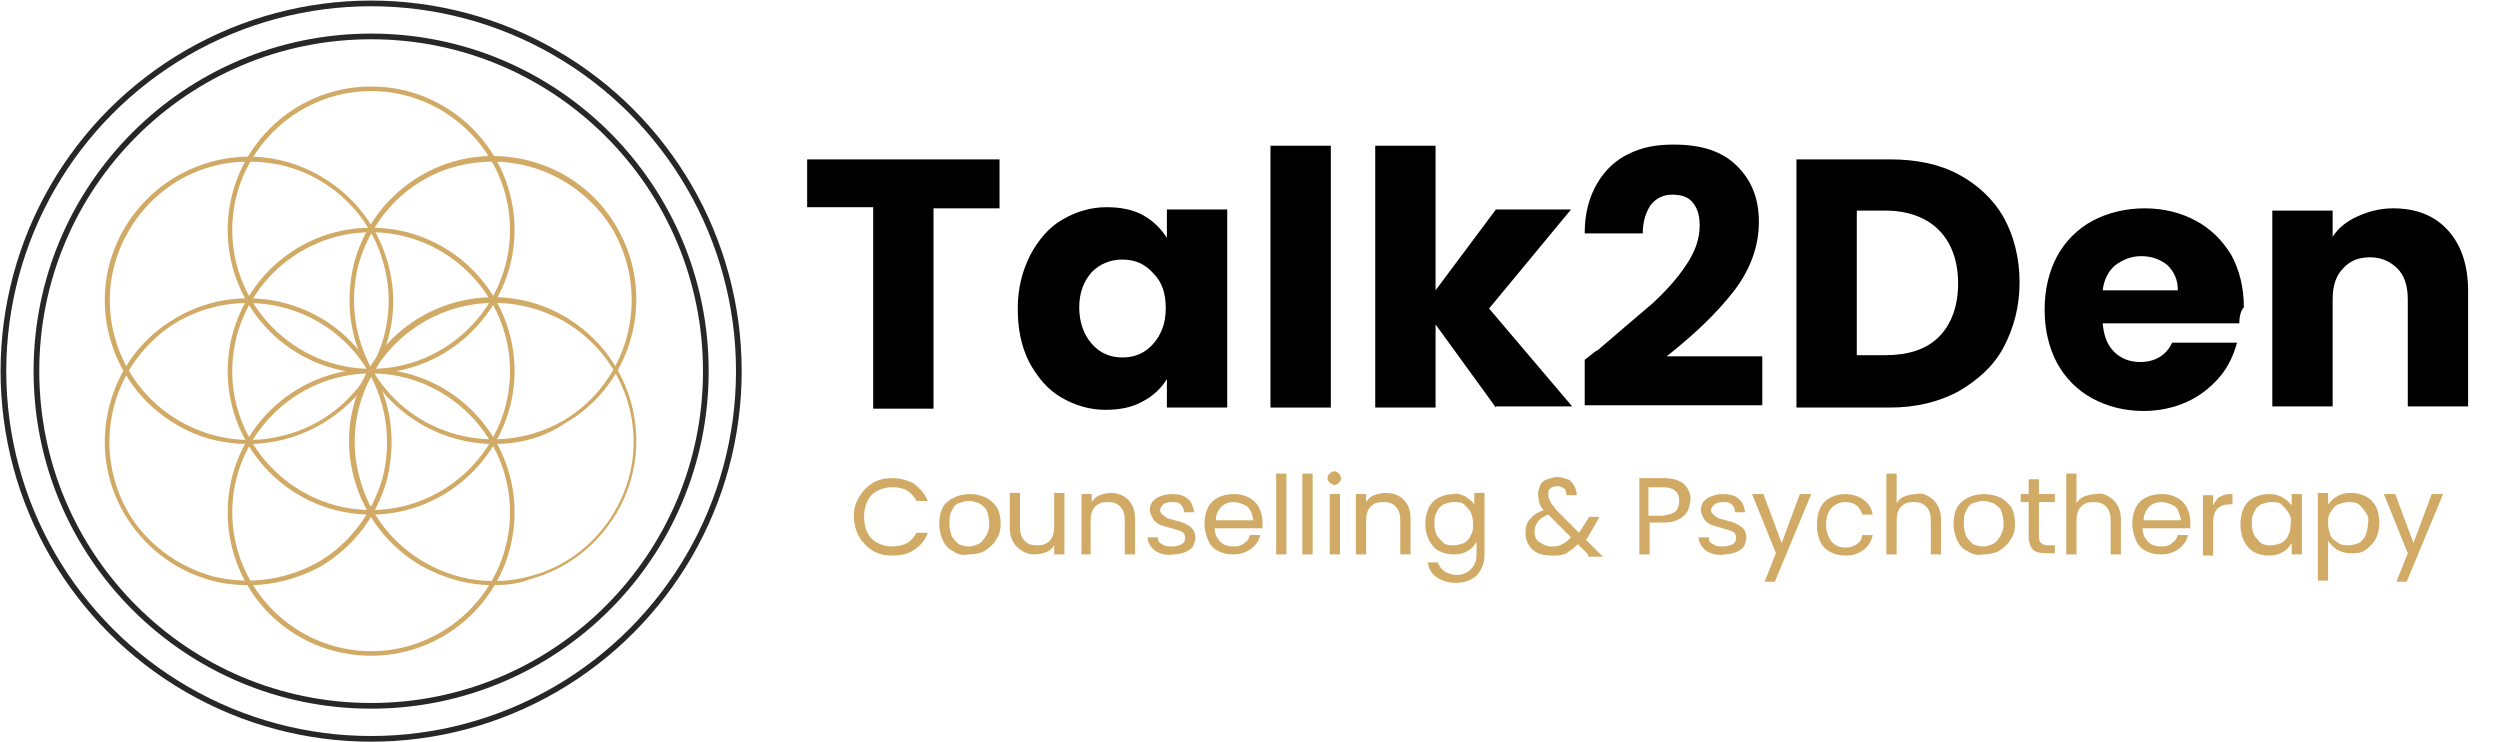 <?xml version="1.0" encoding="utf-8"?>
<!-- Generator: Adobe Illustrator 18.0.0, SVG Export Plug-In . SVG Version: 6.00 Build 0)  -->
<!DOCTYPE svg PUBLIC "-//W3C//DTD SVG 1.1//EN" "http://www.w3.org/Graphics/SVG/1.1/DTD/svg11.dtd">
<svg version="1.1" id="Layer_1" xmlns="http://www.w3.org/2000/svg" xmlns:xlink="http://www.w3.org/1999/xlink" x="0px" y="0px"
	 viewBox="0 0 219.6 65.2" enable-background="new 0 0 219.6 65.2" xml:space="preserve">
<g>
	<circle fill="none" stroke="#272727" stroke-width="0.5" stroke-miterlimit="10" cx="32.6" cy="32.6" r="29.4"/>
	<g>
		<g>
			<path fill="#D1AA66" d="M32.6,32.8c-7,0-12.6-5.7-12.6-12.6S25.6,7.6,32.6,7.6c7,0,12.6,5.7,12.6,12.6S39.5,32.8,32.6,32.8z
				 M32.6,8c-6.7,0-12.2,5.5-12.2,12.2c0,6.7,5.5,12.2,12.2,12.2s12.2-5.5,12.2-12.2C44.8,13.5,39.3,8,32.6,8z"/>
		</g>
		<g>
			<path fill="#D1AA66" d="M21.8,39c-2.1,0-4.3-0.5-6.3-1.7c-6-3.5-8.1-11.2-4.6-17.2c1.7-2.9,4.4-5,7.7-5.9
				c3.3-0.9,6.7-0.4,9.6,1.3c2.9,1.7,5,4.4,5.9,7.7c0.9,3.3,0.4,6.7-1.3,9.6C30.4,36.7,26.2,39,21.8,39z M21.9,14.2
				c-1.1,0-2.1,0.1-3.2,0.4c-3.1,0.8-5.8,2.9-7.4,5.7c-3.4,5.8-1.4,13.3,4.5,16.7c2.8,1.6,6.1,2.1,9.3,1.2c3.1-0.8,5.8-2.9,7.4-5.7
				c1.6-2.8,2.1-6.1,1.2-9.3c-0.8-3.1-2.9-5.8-5.7-7.4l0,0C26.1,14.7,24,14.2,21.9,14.2z"/>
		</g>
		<g>
			<path fill="#D1AA66" d="M21.9,51.4c-1.1,0-2.2-0.1-3.3-0.4c-3.3-0.9-6-3-7.7-5.9c-3.5-6-1.4-13.8,4.6-17.2
				c6-3.5,13.8-1.4,17.2,4.6c1.7,2.9,2.1,6.3,1.3,9.6c-0.9,3.3-3,6-5.9,7.7C26.2,50.8,24.1,51.4,21.9,51.4z M15.6,28l0.1,0.2
				c-5.8,3.4-7.8,10.8-4.5,16.7c1.6,2.8,4.3,4.8,7.4,5.7c3.1,0.8,6.4,0.4,9.3-1.2c2.8-1.6,4.8-4.3,5.7-7.4c0.8-3.1,0.4-6.4-1.2-9.3
				c-3.4-5.8-10.8-7.8-16.7-4.5L15.6,28z"/>
		</g>
		<g>
			<path fill="#D1AA66" d="M32.6,57.6C25.6,57.6,20,52,20,45c0-7,5.7-12.6,12.6-12.6c7,0,12.6,5.7,12.6,12.6
				C45.2,52,39.5,57.6,32.6,57.6z M32.6,32.8c-6.7,0-12.2,5.5-12.2,12.2c0,6.7,5.5,12.2,12.2,12.2S44.8,51.7,44.8,45
				C44.8,38.3,39.3,32.8,32.6,32.8z"/>
		</g>
		<g>
			<path fill="#D1AA66" d="M43.3,51.4c-2.2,0-4.3-0.6-6.3-1.7c-2.9-1.7-5-4.4-5.9-7.7c-0.9-3.3-0.4-6.7,1.3-9.6
				c3.5-6,11.2-8.1,17.2-4.6c6,3.5,8.1,11.2,4.6,17.2c-1.7,2.9-4.4,5-7.7,5.9C45.5,51.3,44.4,51.4,43.3,51.4z M43.4,26.6
				c-4.2,0-8.3,2.2-10.6,6.1c-1.6,2.8-2.1,6.1-1.2,9.3c0.8,3.1,2.9,5.8,5.7,7.4c2.8,1.6,6.1,2.1,9.3,1.2c3.1-0.8,5.8-2.9,7.4-5.7
				c3.4-5.8,1.4-13.3-4.5-16.7C47.5,27.1,45.4,26.6,43.4,26.6z"/>
		</g>
		<g>
			<path fill="#D1AA66" d="M43.4,39c-4.4,0-8.6-2.3-11-6.3c-1.7-2.9-2.1-6.3-1.3-9.6c0.9-3.3,3-6,5.9-7.7c6-3.5,13.8-1.4,17.2,4.6
				c3.5,6,1.4,13.8-4.6,17.2l0,0C47.7,38.5,45.5,39,43.4,39z M43.3,14.2c-2.1,0-4.2,0.5-6.1,1.6c-2.8,1.6-4.8,4.3-5.7,7.4
				c-0.8,3.1-0.4,6.4,1.2,9.3c3.4,5.8,10.8,7.8,16.7,4.5l0.1,0.2l-0.1-0.2c5.8-3.4,7.8-10.8,4.5-16.7C51.6,16.4,47.5,14.2,43.3,14.2
				z"/>
		</g>
		<g>
			<path fill="#D1AA66" d="M32.6,45.2c-7,0-12.6-5.7-12.6-12.6S25.6,20,32.6,20c7,0,12.6,5.7,12.6,12.6S39.5,45.2,32.6,45.2z
				 M32.6,20.4c-6.7,0-12.2,5.5-12.2,12.2s5.5,12.2,12.2,12.2s12.2-5.5,12.2-12.2S39.3,20.4,32.6,20.4z"/>
		</g>
	</g>
	<circle fill="none" stroke="#272727" stroke-width="0.5" stroke-miterlimit="10" cx="32.6" cy="32.6" r="32.3"/>
</g>
<g>
	<g>
		<path d="M87.8,14v4.3H82v17.6h-5.3V18.2h-5.8V14H87.8z"/>
		<path d="M90.5,22.4c0.7-1.3,1.6-2.4,2.8-3.1c1.2-0.7,2.5-1.1,3.9-1.1c1.2,0,2.3,0.2,3.2,0.7c0.9,0.5,1.6,1.2,2.1,2v-2.5h5.3v17.4
			h-5.3v-2.5c-0.5,0.8-1.2,1.5-2.2,2c-0.9,0.5-2,0.7-3.2,0.7c-1.4,0-2.7-0.4-3.9-1.1c-1.2-0.7-2.1-1.8-2.8-3.1c-0.7-1.4-1-2.9-1-4.7
			C89.4,25.3,89.8,23.8,90.5,22.4z M101.3,24c-0.7-0.8-1.6-1.2-2.7-1.2s-2,0.4-2.7,1.1c-0.7,0.8-1.1,1.8-1.1,3.1
			c0,1.3,0.4,2.4,1.1,3.2s1.6,1.2,2.7,1.2s2-0.4,2.7-1.2c0.7-0.8,1.1-1.8,1.1-3.1C102.4,25.8,102.1,24.8,101.3,24z"/>
		<path d="M116.9,12.8v23h-5.3v-23H116.9z"/>
		<path d="M131.4,35.8l-5.3-7.3v7.3h-5.3v-23h5.3v12.7l5.3-7.1h6.6l-7.2,8.7l7.3,8.6H131.4z"/>
		<path d="M140.3,30.8c2-1.7,3.6-3.1,4.8-4.1c1.2-1.1,2.2-2.2,3-3.4c0.8-1.2,1.2-2.3,1.2-3.5c0-0.9-0.2-1.5-0.6-2
			c-0.4-0.5-1-0.7-1.8-0.7c-0.8,0-1.4,0.3-1.9,0.9c-0.4,0.6-0.7,1.4-0.7,2.5h-5.1c0-1.8,0.4-3.2,1.1-4.4c0.7-1.2,1.7-2.1,2.8-2.6
			c1.2-0.6,2.5-0.8,3.9-0.8c2.5,0,4.3,0.6,5.6,1.9c1.3,1.3,1.9,2.9,1.9,4.9c0,2.2-0.8,4.3-2.3,6.2s-3.4,3.7-5.8,5.6h8.4v4.3h-15.6
			v-4C140,31,140.3,30.7,140.3,30.8z"/>
		<path d="M172,15.3c1.7,0.9,3.1,2.2,4,3.8c0.9,1.6,1.4,3.6,1.4,5.7c0,2.1-0.5,4-1.4,5.7c-0.9,1.7-2.3,2.9-4,3.9
			c-1.7,0.9-3.7,1.4-6,1.4h-8.2V14h8.2C168.3,14,170.3,14.4,172,15.3z M170.3,29.6c1.1-1.1,1.7-2.7,1.7-4.7s-0.6-3.6-1.7-4.7
			c-1.1-1.1-2.7-1.7-4.7-1.7h-2.5v12.7h2.5C167.6,31.2,169.2,30.7,170.3,29.6z"/>
		<path d="M196.7,28.4h-12c0.1,1.1,0.4,1.9,1,2.5c0.6,0.6,1.4,0.9,2.3,0.9c1.3,0,2.3-0.6,2.8-1.7h5.7c-0.3,1.1-0.8,2.2-1.6,3.1
			c-0.8,0.9-1.7,1.6-2.8,2.1c-1.1,0.5-2.4,0.8-3.8,0.8c-1.7,0-3.2-0.4-4.5-1.1c-1.3-0.7-2.4-1.8-3.1-3.1c-0.7-1.3-1.1-2.9-1.1-4.7
			c0-1.8,0.4-3.4,1.1-4.7c0.7-1.3,1.8-2.4,3.1-3.1c1.3-0.7,2.9-1.1,4.6-1.1c1.7,0,3.2,0.4,4.5,1.1c1.3,0.7,2.3,1.7,3.1,3
			c0.7,1.3,1.1,2.8,1.1,4.6C196.8,27.3,196.7,27.9,196.7,28.4z M191.3,25.5c0-0.9-0.3-1.6-0.9-2.2c-0.6-0.5-1.4-0.8-2.3-0.8
			c-0.9,0-1.6,0.3-2.3,0.8c-0.6,0.5-1,1.3-1.1,2.2H191.3z"/>
		<path d="M215,20.2c1.2,1.3,1.8,3.1,1.8,5.4v10.1h-5.3v-9.4c0-1.2-0.3-2.1-0.9-2.7c-0.6-0.6-1.4-1-2.4-1c-1,0-1.8,0.3-2.4,1
			c-0.6,0.6-0.9,1.5-0.9,2.7v9.4h-5.3V18.5h5.3v2.3c0.5-0.8,1.3-1.4,2.2-1.8c0.9-0.4,1.9-0.7,3.1-0.7
			C212.2,18.3,213.8,18.9,215,20.2z"/>
	</g>
	<g>
		<path fill="#D1AA66" d="M75.5,43.6c0.3-0.5,0.7-0.9,1.2-1.2s1.1-0.4,1.7-0.4c0.7,0,1.4,0.2,1.9,0.5c0.5,0.4,0.9,0.8,1.2,1.5h-1
			c-0.2-0.4-0.5-0.7-0.8-0.9c-0.3-0.2-0.8-0.3-1.3-0.3c-0.5,0-0.9,0.1-1.3,0.3c-0.4,0.2-0.7,0.5-0.9,0.9c-0.2,0.4-0.3,0.9-0.3,1.4
			c0,0.5,0.1,1,0.3,1.4c0.2,0.4,0.5,0.7,0.9,0.9c0.4,0.2,0.8,0.3,1.3,0.3c0.5,0,0.9-0.1,1.3-0.3c0.3-0.2,0.6-0.5,0.8-0.9h1
			c-0.2,0.6-0.6,1.1-1.2,1.5s-1.2,0.5-1.9,0.5c-0.6,0-1.2-0.1-1.7-0.4c-0.5-0.3-0.9-0.7-1.2-1.2S75,46,75,45.3S75.2,44.1,75.5,43.6z
			"/>
		<path fill="#D1AA66" d="M83.7,48.4c-0.4-0.2-0.7-0.5-0.9-1c-0.2-0.4-0.3-0.9-0.3-1.4c0-0.5,0.1-1,0.3-1.4s0.6-0.7,1-0.9
			c0.4-0.2,0.9-0.3,1.4-0.3c0.5,0,0.9,0.1,1.4,0.3c0.4,0.2,0.7,0.5,1,0.9c0.2,0.4,0.3,0.9,0.3,1.4c0,0.5-0.1,1-0.4,1.4
			c-0.2,0.4-0.6,0.7-1,1c-0.4,0.2-0.9,0.3-1.4,0.3C84.5,48.8,84.1,48.7,83.7,48.4z M85.9,47.8c0.3-0.1,0.5-0.4,0.7-0.7
			s0.3-0.7,0.3-1.1c0-0.4-0.1-0.8-0.2-1.1s-0.4-0.5-0.7-0.7c-0.3-0.1-0.6-0.2-0.9-0.2c-0.3,0-0.6,0.1-0.9,0.2
			c-0.3,0.1-0.5,0.4-0.6,0.7c-0.2,0.3-0.2,0.7-0.2,1.1c0,0.4,0.1,0.8,0.2,1.1c0.2,0.3,0.4,0.5,0.6,0.7c0.3,0.1,0.5,0.2,0.9,0.2
			S85.6,47.9,85.9,47.8z"/>
		<path fill="#D1AA66" d="M93.5,43.4v5.3h-0.9v-0.8c-0.2,0.3-0.4,0.5-0.7,0.6c-0.3,0.1-0.6,0.2-1,0.2c-0.4,0-0.8-0.1-1.1-0.3
			s-0.6-0.4-0.8-0.8c-0.2-0.3-0.3-0.8-0.3-1.2v-3.1h0.9v3c0,0.5,0.1,0.9,0.4,1.2c0.3,0.3,0.6,0.4,1.1,0.4c0.5,0,0.8-0.1,1.1-0.4
			s0.4-0.7,0.4-1.3v-2.9H93.5z"/>
		<path fill="#D1AA66" d="M99.1,43.9c0.4,0.4,0.6,0.9,0.6,1.7v3.1h-0.9v-3c0-0.5-0.1-0.9-0.4-1.2c-0.3-0.3-0.6-0.4-1.1-0.4
			c-0.5,0-0.8,0.1-1.1,0.4s-0.4,0.7-0.4,1.3v2.9H95v-5.3h0.9v0.7c0.2-0.3,0.4-0.5,0.7-0.6s0.6-0.2,1-0.2
			C98.2,43.3,98.7,43.5,99.1,43.9z"/>
		<path fill="#D1AA66" d="M101.9,48.6c-0.3-0.1-0.6-0.3-0.8-0.6s-0.3-0.5-0.3-0.8h0.9c0,0.3,0.1,0.5,0.4,0.6
			c0.2,0.2,0.5,0.2,0.9,0.2c0.3,0,0.6-0.1,0.8-0.2c0.2-0.1,0.3-0.3,0.3-0.6c0-0.2-0.1-0.4-0.3-0.5c-0.2-0.1-0.5-0.2-0.9-0.3
			c-0.4-0.1-0.7-0.2-1-0.3c-0.2-0.1-0.5-0.3-0.6-0.5s-0.3-0.5-0.3-0.8c0-0.3,0.1-0.5,0.2-0.7c0.2-0.2,0.4-0.4,0.7-0.5s0.6-0.2,1-0.2
			c0.6,0,1.1,0.1,1.4,0.4c0.4,0.3,0.5,0.7,0.6,1.2H104c0-0.3-0.1-0.5-0.3-0.7c-0.2-0.2-0.5-0.2-0.8-0.2c-0.3,0-0.6,0.1-0.7,0.2
			s-0.3,0.3-0.3,0.5c0,0.2,0.1,0.3,0.2,0.4c0.1,0.1,0.3,0.2,0.4,0.3c0.2,0.1,0.4,0.1,0.7,0.2c0.4,0.1,0.7,0.2,0.9,0.3
			s0.4,0.2,0.6,0.4c0.2,0.2,0.3,0.5,0.3,0.8c0,0.3-0.1,0.5-0.2,0.8c-0.2,0.2-0.4,0.4-0.7,0.5s-0.6,0.2-1,0.2
			C102.6,48.8,102.2,48.7,101.9,48.6z"/>
		<path fill="#D1AA66" d="M110.9,46.4h-4.2c0,0.5,0.2,0.9,0.5,1.2c0.3,0.3,0.7,0.4,1.2,0.4c0.4,0,0.7-0.1,0.9-0.3
			c0.3-0.2,0.4-0.4,0.5-0.7h0.9c-0.1,0.5-0.4,0.9-0.8,1.2s-0.9,0.5-1.6,0.5c-0.5,0-0.9-0.1-1.3-0.3c-0.4-0.2-0.7-0.5-0.9-1
			s-0.3-0.9-0.3-1.4c0-0.5,0.1-1,0.3-1.4c0.2-0.4,0.5-0.7,0.9-0.9c0.4-0.2,0.8-0.3,1.4-0.3c0.5,0,0.9,0.1,1.3,0.3
			c0.4,0.2,0.7,0.5,0.9,0.9c0.2,0.4,0.3,0.8,0.3,1.3C110.9,46,110.9,46.2,110.9,46.4z M109.8,44.8c-0.1-0.2-0.3-0.4-0.6-0.5
			c-0.3-0.1-0.5-0.2-0.8-0.2c-0.4,0-0.8,0.1-1.1,0.4c-0.3,0.3-0.5,0.7-0.5,1.2h3.3C110,45.3,110,45.1,109.8,44.8z"/>
		<path fill="#D1AA66" d="M113,41.6v7.1h-0.9v-7.1H113z"/>
		<path fill="#D1AA66" d="M115.3,41.6v7.1h-0.9v-7.1H115.3z"/>
		<path fill="#D1AA66" d="M116.8,42.4c-0.1-0.1-0.2-0.3-0.2-0.4c0-0.2,0.1-0.3,0.2-0.4c0.1-0.1,0.3-0.2,0.4-0.2
			c0.2,0,0.3,0.1,0.4,0.2c0.1,0.1,0.2,0.3,0.2,0.4c0,0.2-0.1,0.3-0.2,0.4c-0.1,0.1-0.2,0.2-0.4,0.2C117.1,42.6,117,42.5,116.8,42.4z
			 M117.7,43.4v5.3h-0.9v-5.3H117.7z"/>
		<path fill="#D1AA66" d="M123.3,43.9c0.4,0.4,0.6,0.9,0.6,1.7v3.1H123v-3c0-0.5-0.1-0.9-0.4-1.2c-0.3-0.3-0.6-0.4-1.1-0.4
			c-0.5,0-0.8,0.1-1.1,0.4s-0.4,0.7-0.4,1.3v2.9h-0.9v-5.3h0.9v0.7c0.2-0.3,0.4-0.5,0.7-0.6s0.6-0.2,1-0.2
			C122.4,43.3,122.9,43.5,123.3,43.9z"/>
		<path fill="#D1AA66" d="M128.7,43.6c0.3,0.2,0.6,0.4,0.8,0.7v-1h0.9v5.4c0,0.5-0.1,0.9-0.3,1.3c-0.2,0.4-0.5,0.7-0.9,0.9
			c-0.4,0.2-0.8,0.3-1.3,0.3c-0.7,0-1.3-0.2-1.7-0.5c-0.5-0.3-0.7-0.8-0.8-1.3h0.9c0.1,0.3,0.3,0.6,0.6,0.8c0.3,0.2,0.7,0.3,1.1,0.3
			c0.5,0,0.9-0.2,1.2-0.5c0.3-0.3,0.5-0.7,0.5-1.3v-1.1c-0.2,0.3-0.4,0.6-0.8,0.8c-0.3,0.2-0.7,0.3-1.2,0.3c-0.5,0-0.9-0.1-1.3-0.3
			s-0.7-0.6-0.9-1c-0.2-0.4-0.3-0.9-0.3-1.4c0-0.5,0.1-1,0.3-1.4c0.2-0.4,0.5-0.7,0.9-0.9c0.4-0.2,0.8-0.3,1.3-0.3
			C127.9,43.3,128.3,43.4,128.7,43.6z M129.2,45c-0.2-0.3-0.4-0.5-0.6-0.7s-0.6-0.2-0.9-0.2c-0.3,0-0.6,0.1-0.9,0.2
			c-0.3,0.2-0.5,0.4-0.6,0.7c-0.2,0.3-0.2,0.6-0.2,1c0,0.4,0.1,0.8,0.2,1c0.2,0.3,0.4,0.5,0.6,0.7c0.3,0.2,0.6,0.2,0.9,0.2
			c0.3,0,0.6-0.1,0.9-0.2c0.3-0.2,0.5-0.4,0.6-0.7c0.2-0.3,0.2-0.6,0.2-1C129.4,45.6,129.3,45.3,129.2,45z"/>
		<path fill="#D1AA66" d="M139.5,48.7l-0.9-0.9c-0.3,0.3-0.7,0.6-1,0.8c-0.4,0.2-0.8,0.2-1.3,0.2c-0.5,0-0.9-0.1-1.2-0.2
			c-0.4-0.2-0.6-0.4-0.8-0.7c-0.2-0.3-0.3-0.7-0.3-1.1c0-0.5,0.1-0.9,0.4-1.2c0.3-0.4,0.7-0.6,1.2-0.8c-0.2-0.2-0.4-0.5-0.4-0.7
			s-0.1-0.4-0.1-0.7c0-0.3,0.1-0.5,0.2-0.8c0.1-0.2,0.3-0.4,0.6-0.5c0.3-0.1,0.6-0.2,0.9-0.2c0.3,0,0.6,0.1,0.9,0.2s0.4,0.3,0.6,0.6
			c0.1,0.2,0.2,0.5,0.2,0.8h-0.9c0-0.3-0.1-0.5-0.2-0.6c-0.2-0.1-0.4-0.2-0.6-0.2c-0.3,0-0.5,0.1-0.6,0.2c-0.2,0.1-0.2,0.3-0.2,0.6
			c0,0.2,0.1,0.4,0.2,0.6c0.1,0.2,0.3,0.4,0.5,0.7l2,2l0.2-0.3l0.7-1.1h0.9l-0.8,1.4c-0.1,0.2-0.2,0.4-0.4,0.6l1.5,1.5H139.5z
			 M137.2,47.8c0.3-0.1,0.5-0.3,0.8-0.6l-2-2c-0.8,0.3-1.2,0.8-1.2,1.5c0,0.4,0.1,0.7,0.4,0.9s0.6,0.4,1.1,0.4
			C136.6,48,136.9,48,137.2,47.8z"/>
		<path fill="#D1AA66" d="M147.9,45.3c-0.4,0.4-1,0.6-1.7,0.6h-1.3v2.8H144V42h2.2c0.8,0,1.3,0.2,1.7,0.5c0.4,0.4,0.6,0.8,0.6,1.4
			C148.4,44.5,148.3,45,147.9,45.3z M147.2,44.9c0.2-0.2,0.3-0.5,0.3-0.9c0-0.8-0.5-1.2-1.4-1.2h-1.3v2.5h1.3
			C146.6,45.2,147,45.1,147.2,44.9z"/>
		<path fill="#D1AA66" d="M150.3,48.6c-0.3-0.1-0.6-0.3-0.8-0.6s-0.3-0.5-0.3-0.8h0.9c0,0.3,0.1,0.5,0.4,0.6
			c0.2,0.2,0.5,0.2,0.9,0.2c0.3,0,0.6-0.1,0.8-0.2c0.2-0.1,0.3-0.3,0.3-0.6c0-0.2-0.1-0.4-0.3-0.5c-0.2-0.1-0.5-0.2-0.9-0.3
			c-0.4-0.1-0.7-0.2-1-0.3c-0.2-0.1-0.5-0.3-0.6-0.5s-0.3-0.5-0.3-0.8c0-0.3,0.1-0.5,0.2-0.7c0.2-0.2,0.4-0.4,0.7-0.5s0.6-0.2,1-0.2
			c0.6,0,1.1,0.1,1.4,0.4c0.4,0.3,0.5,0.7,0.6,1.2h-0.9c0-0.3-0.1-0.5-0.3-0.7c-0.2-0.2-0.5-0.2-0.8-0.2c-0.3,0-0.6,0.1-0.7,0.2
			s-0.3,0.3-0.3,0.5c0,0.2,0.1,0.3,0.2,0.4c0.1,0.1,0.3,0.2,0.4,0.3c0.2,0.1,0.4,0.1,0.7,0.2c0.4,0.1,0.7,0.2,0.9,0.3
			s0.4,0.2,0.6,0.4c0.2,0.2,0.3,0.5,0.3,0.8c0,0.3-0.1,0.5-0.2,0.8c-0.2,0.2-0.4,0.4-0.7,0.5s-0.6,0.2-1,0.2
			C151,48.8,150.6,48.7,150.3,48.6z"/>
		<path fill="#D1AA66" d="M159.1,43.4l-3.2,7.7H155l1-2.5l-2.1-5.2h1l1.6,4.3l1.6-4.3H159.1z"/>
		<path fill="#D1AA66" d="M159.9,44.6c0.2-0.4,0.5-0.7,0.9-0.9c0.4-0.2,0.8-0.3,1.3-0.3c0.6,0,1.2,0.2,1.6,0.5
			c0.4,0.3,0.7,0.7,0.8,1.3h-0.9c-0.1-0.3-0.3-0.6-0.5-0.8c-0.3-0.2-0.6-0.3-1-0.3c-0.5,0-0.9,0.2-1.2,0.5s-0.5,0.8-0.5,1.5
			c0,0.6,0.2,1.1,0.5,1.5c0.3,0.3,0.7,0.5,1.2,0.5c0.4,0,0.7-0.1,1-0.3c0.3-0.2,0.4-0.4,0.5-0.8h0.9c-0.1,0.5-0.4,1-0.8,1.3
			c-0.4,0.3-0.9,0.5-1.6,0.5c-0.5,0-0.9-0.1-1.3-0.3s-0.7-0.5-0.9-0.9c-0.2-0.4-0.3-0.9-0.3-1.4C159.6,45.5,159.7,45,159.9,44.6z"/>
		<path fill="#D1AA66" d="M169.4,43.6c0.3,0.2,0.6,0.4,0.8,0.8c0.2,0.3,0.3,0.8,0.3,1.2v3.1h-0.9v-3c0-0.5-0.1-0.9-0.4-1.2
			c-0.3-0.3-0.6-0.4-1.1-0.4c-0.5,0-0.8,0.1-1.1,0.4s-0.4,0.7-0.4,1.3v2.9h-0.9v-7.1h0.9v2.6c0.2-0.3,0.4-0.5,0.7-0.6
			c0.3-0.1,0.6-0.2,1-0.2C168.7,43.3,169.1,43.4,169.4,43.6z"/>
		<path fill="#D1AA66" d="M172.8,48.4c-0.4-0.2-0.7-0.5-0.9-1c-0.2-0.4-0.3-0.9-0.3-1.4c0-0.5,0.1-1,0.3-1.4s0.6-0.7,1-0.9
			c0.4-0.2,0.9-0.3,1.4-0.3c0.5,0,0.9,0.1,1.4,0.3c0.4,0.2,0.7,0.5,1,0.9c0.2,0.4,0.3,0.9,0.3,1.4c0,0.5-0.1,1-0.4,1.4
			c-0.2,0.4-0.6,0.7-1,1c-0.4,0.2-0.9,0.3-1.4,0.3C173.7,48.8,173.2,48.7,172.8,48.4z M175,47.8c0.3-0.1,0.5-0.4,0.7-0.7
			s0.3-0.7,0.3-1.1c0-0.4-0.1-0.8-0.2-1.1s-0.4-0.5-0.7-0.7c-0.3-0.1-0.6-0.2-0.9-0.2c-0.3,0-0.6,0.1-0.9,0.2
			c-0.3,0.1-0.5,0.4-0.6,0.7c-0.2,0.3-0.2,0.7-0.2,1.1c0,0.4,0.1,0.8,0.2,1.1c0.2,0.3,0.4,0.5,0.6,0.7c0.3,0.1,0.5,0.2,0.9,0.2
			S174.8,47.9,175,47.8z"/>
		<path fill="#D1AA66" d="M179.1,44.1v3.1c0,0.3,0.1,0.4,0.2,0.5c0.1,0.1,0.3,0.2,0.6,0.2h0.6v0.7h-0.8c-0.5,0-0.9-0.1-1.1-0.3
			c-0.2-0.2-0.4-0.6-0.4-1.1v-3.1h-0.7v-0.7h0.7v-1.3h0.9v1.3h1.4v0.7H179.1z"/>
		<path fill="#D1AA66" d="M185.2,43.6c0.3,0.2,0.6,0.4,0.8,0.8c0.2,0.3,0.3,0.8,0.3,1.2v3.1h-0.9v-3c0-0.5-0.1-0.9-0.4-1.2
			c-0.3-0.3-0.6-0.4-1.1-0.4c-0.5,0-0.8,0.1-1.1,0.4s-0.4,0.7-0.4,1.3v2.9h-0.9v-7.1h0.9v2.6c0.2-0.3,0.4-0.5,0.7-0.6
			c0.3-0.1,0.6-0.2,1-0.2C184.5,43.3,184.9,43.4,185.2,43.6z"/>
		<path fill="#D1AA66" d="M192.4,46.4h-4.2c0,0.5,0.2,0.9,0.5,1.2c0.3,0.3,0.7,0.4,1.2,0.4c0.4,0,0.7-0.1,0.9-0.3
			c0.3-0.2,0.4-0.4,0.5-0.7h0.9c-0.1,0.5-0.4,0.9-0.8,1.2s-0.9,0.5-1.6,0.5c-0.5,0-0.9-0.1-1.3-0.3c-0.4-0.2-0.7-0.5-0.9-1
			s-0.3-0.9-0.3-1.4c0-0.5,0.1-1,0.3-1.4c0.2-0.4,0.5-0.7,0.9-0.9c0.4-0.2,0.8-0.3,1.4-0.3c0.5,0,0.9,0.1,1.3,0.3
			c0.4,0.2,0.7,0.5,0.9,0.9c0.2,0.4,0.3,0.8,0.3,1.3C192.4,46,192.4,46.2,192.4,46.4z M191.3,44.8c-0.1-0.2-0.3-0.4-0.6-0.5
			c-0.3-0.1-0.5-0.2-0.8-0.2c-0.4,0-0.8,0.1-1.1,0.4c-0.3,0.3-0.5,0.7-0.5,1.2h3.3C191.5,45.3,191.4,45.1,191.3,44.8z"/>
		<path fill="#D1AA66" d="M195.1,43.6c0.3-0.2,0.6-0.2,1-0.2v0.9h-0.2c-1,0-1.5,0.5-1.5,1.6v2.9h-0.9v-5.3h0.9v0.9
			C194.6,44,194.8,43.7,195.1,43.6z"/>
		<path fill="#D1AA66" d="M197.1,44.6c0.2-0.4,0.5-0.7,0.9-0.9c0.4-0.2,0.8-0.3,1.3-0.3c0.5,0,0.9,0.1,1.2,0.3
			c0.3,0.2,0.6,0.4,0.8,0.7v-1h0.9v5.3h-0.9v-1c-0.2,0.3-0.4,0.6-0.8,0.8c-0.3,0.2-0.7,0.3-1.2,0.3c-0.5,0-0.9-0.1-1.3-0.3
			s-0.7-0.6-0.9-1c-0.2-0.4-0.3-0.9-0.3-1.4C196.8,45.5,196.9,45,197.1,44.6z M201,45c-0.2-0.3-0.4-0.5-0.6-0.7s-0.6-0.2-0.9-0.2
			c-0.3,0-0.6,0.1-0.9,0.2c-0.3,0.2-0.5,0.4-0.6,0.7c-0.2,0.3-0.2,0.6-0.2,1c0,0.4,0.1,0.8,0.2,1c0.2,0.3,0.4,0.5,0.6,0.7
			c0.3,0.2,0.6,0.2,0.9,0.2c0.3,0,0.6-0.1,0.9-0.2c0.3-0.2,0.5-0.4,0.6-0.7c0.2-0.3,0.2-0.6,0.2-1C201.3,45.6,201.2,45.3,201,45z"/>
		<path fill="#D1AA66" d="M205.3,43.6c0.3-0.2,0.7-0.3,1.2-0.3c0.5,0,0.9,0.1,1.3,0.3c0.4,0.2,0.7,0.5,0.9,0.9
			c0.2,0.4,0.3,0.9,0.3,1.4c0,0.5-0.1,1-0.3,1.4c-0.2,0.4-0.5,0.7-0.9,1s-0.8,0.3-1.3,0.3c-0.4,0-0.8-0.1-1.2-0.3
			c-0.3-0.2-0.6-0.5-0.8-0.8v3.5h-0.9v-7.7h0.9v1C204.7,44.1,204.9,43.8,205.3,43.6z M207.8,45c-0.2-0.3-0.4-0.5-0.6-0.7
			c-0.3-0.2-0.6-0.2-0.9-0.2c-0.3,0-0.6,0.1-0.9,0.2s-0.5,0.4-0.7,0.7c-0.2,0.3-0.2,0.6-0.2,1c0,0.4,0.1,0.7,0.2,1s0.4,0.5,0.7,0.7
			c0.3,0.2,0.6,0.2,0.9,0.2c0.3,0,0.6-0.1,0.9-0.2c0.3-0.2,0.5-0.4,0.6-0.7s0.2-0.6,0.2-1C208.1,45.6,208,45.3,207.8,45z"/>
		<path fill="#D1AA66" d="M214.6,43.4l-3.2,7.7h-0.9l1-2.5l-2.1-5.2h1l1.6,4.3l1.6-4.3H214.6z"/>
	</g>
</g>
<g>
</g>
<g>
</g>
<g>
</g>
<g>
</g>
<g>
</g>
<g>
</g>
<g>
</g>
<g>
</g>
<g>
</g>
<g>
</g>
<g>
</g>
<g>
</g>
<g>
</g>
<g>
</g>
<g>
</g>
</svg>
